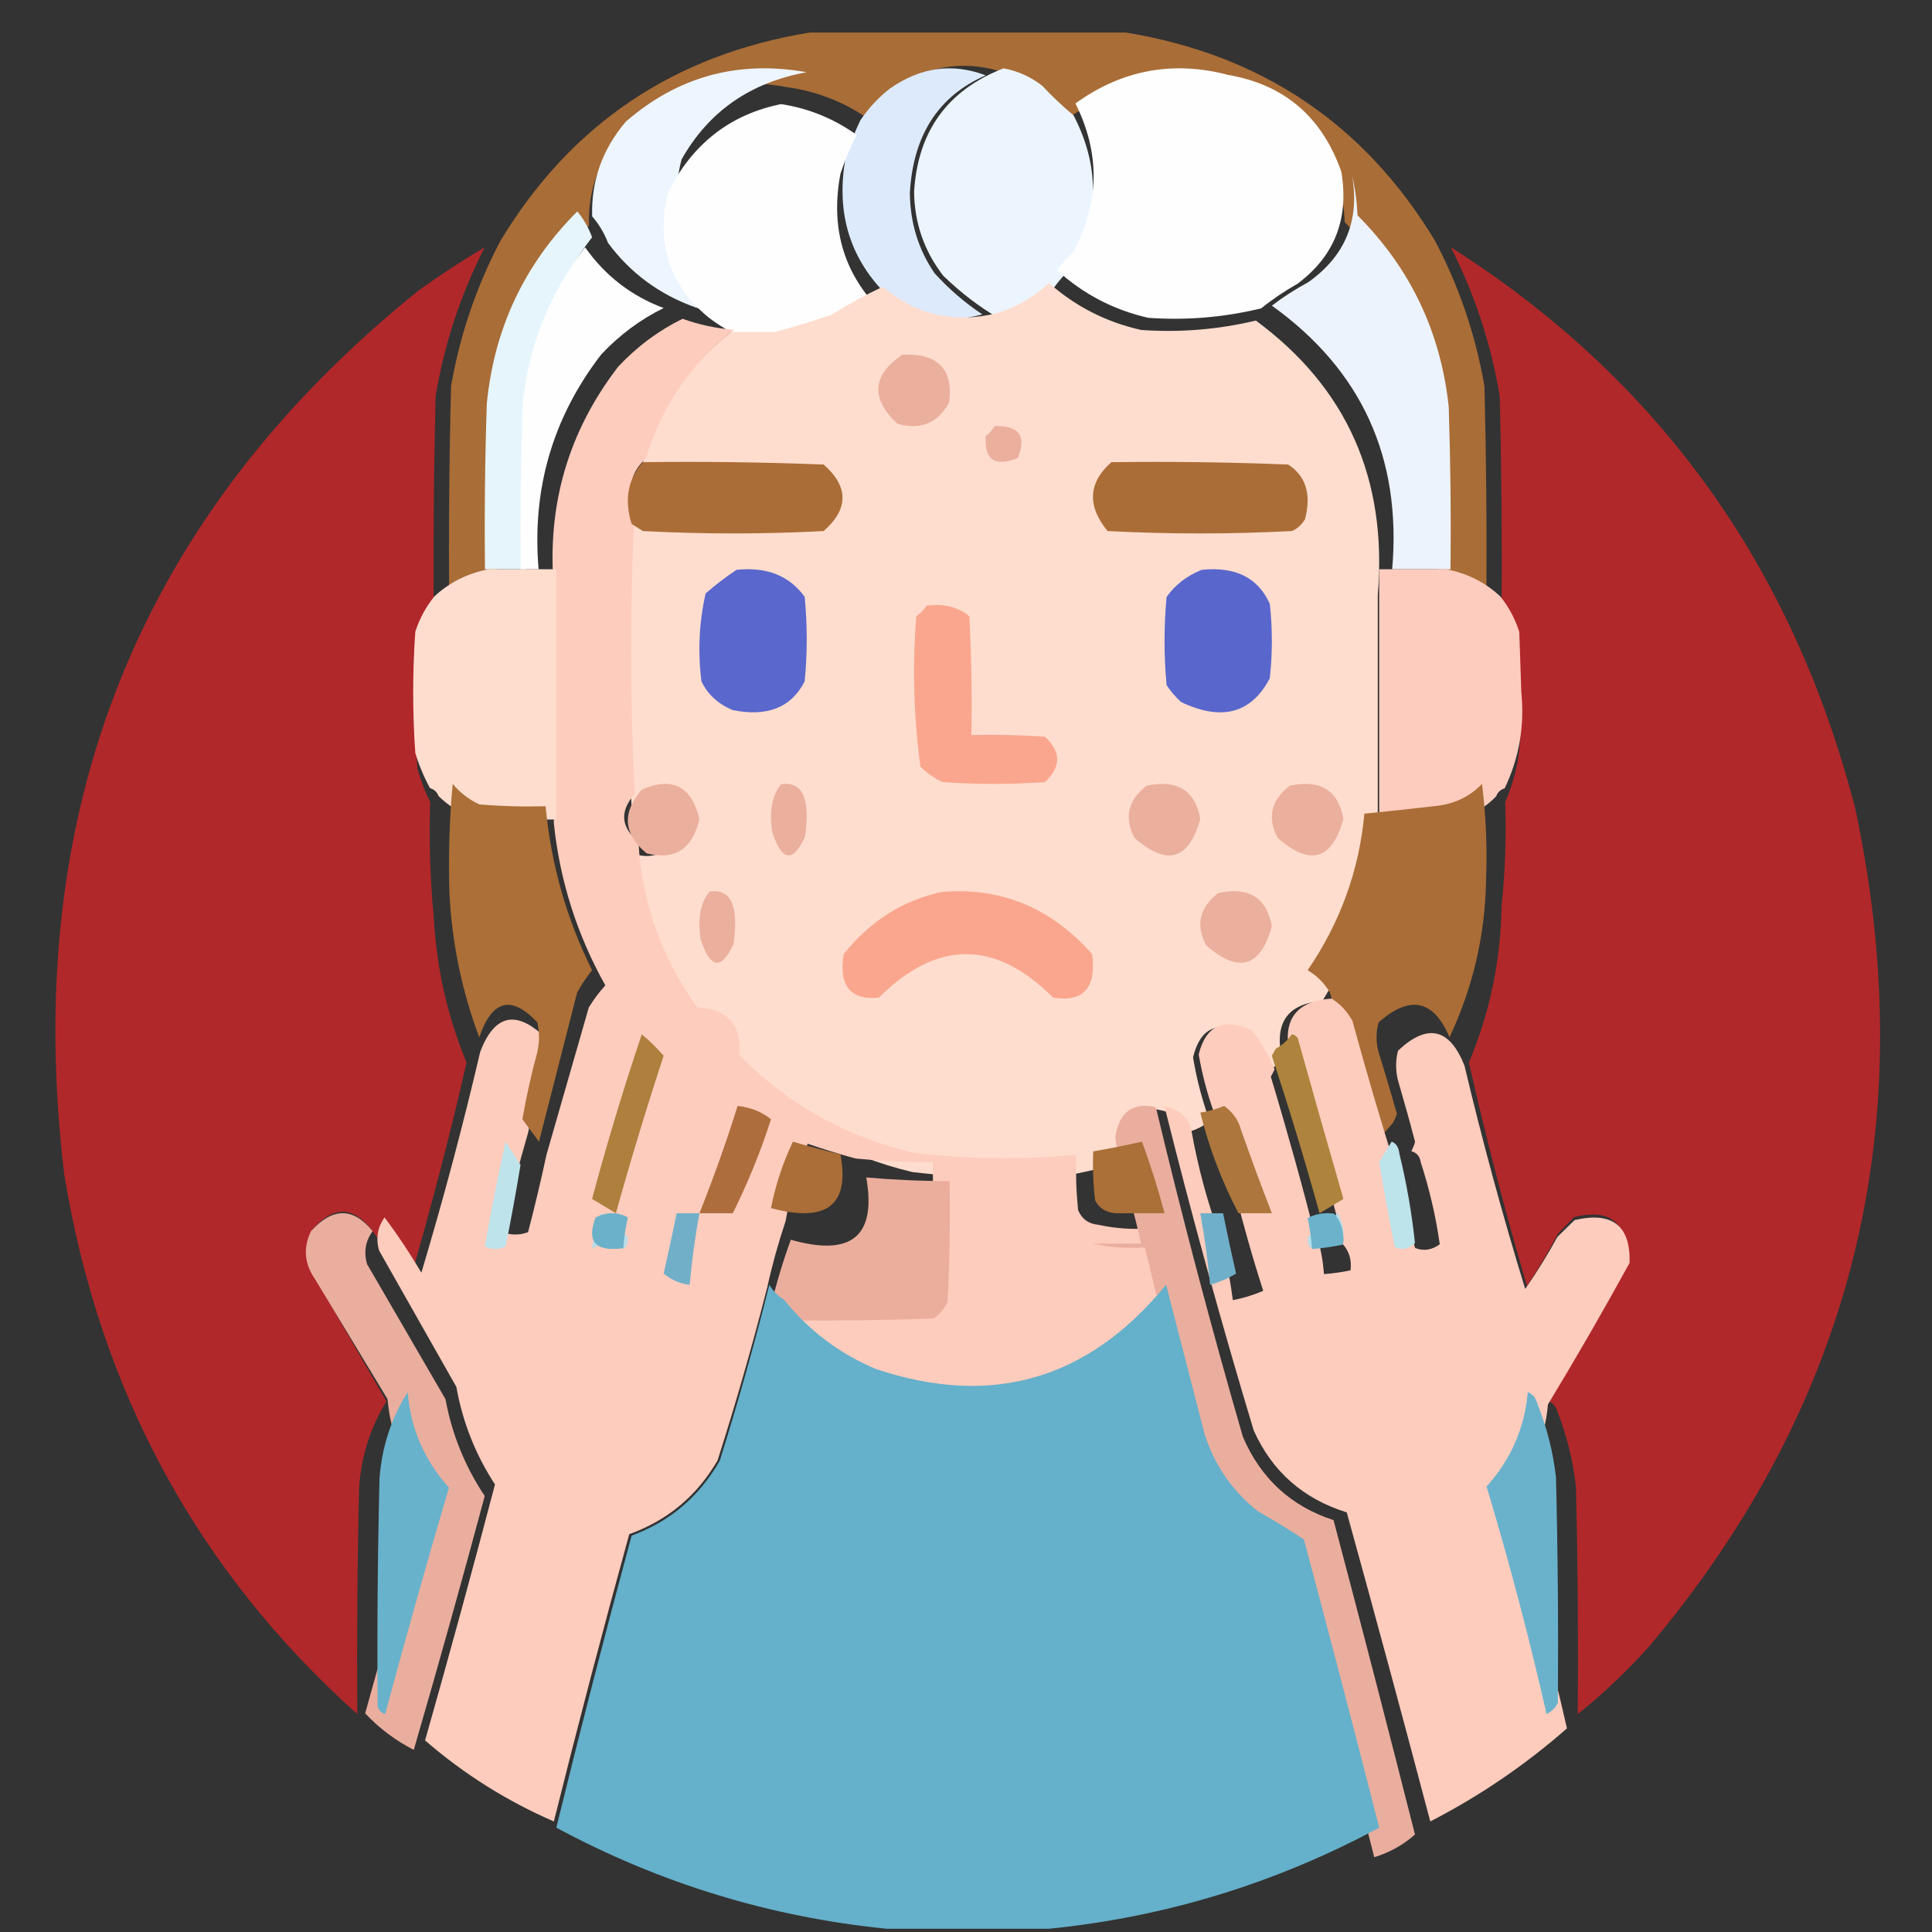 <?xml version="1.0" encoding="UTF-8"?> <svg xmlns="http://www.w3.org/2000/svg" width="54" height="54" viewBox="0 0 54 54" fill="none"><rect x="0" y="0" width="54" height="54" fill="#333333" stroke="none"/><g clip-path="url(#clip0_3014_27404)"><path opacity="0.988" fill-rule="evenodd" clip-rule="evenodd" d="M22.629 0.91C25.576 0.91 28.522 0.91 31.469 0.91C35.255 1.529 38.134 3.465 40.103 6.719C40.781 8.002 41.243 9.361 41.491 10.795C41.542 12.833 41.56 14.871 41.542 16.91C41.173 16.54 40.727 16.302 40.206 16.196C40.223 14.667 40.206 13.139 40.155 11.61C39.931 9.504 39.075 7.703 37.585 6.209C37.567 5.816 37.515 5.442 37.431 5.088C36.888 3.617 35.826 2.751 34.244 2.489C32.682 2.097 31.243 2.352 29.927 3.254C29.64 3.02 29.365 2.765 29.105 2.489C28.799 2.253 28.457 2.1 28.077 2.031C27.043 1.687 26.049 1.806 25.096 2.387C24.736 2.632 24.428 2.92 24.171 3.254C23.517 2.822 22.797 2.55 22.012 2.438C20.239 2.109 18.68 2.551 17.335 3.763C16.725 4.506 16.434 5.356 16.461 6.311C14.991 7.766 14.152 9.532 13.943 11.61C13.892 13.139 13.874 14.667 13.892 16.196C13.371 16.301 12.926 16.539 12.555 16.91C12.538 14.871 12.555 12.833 12.607 10.795C12.855 9.361 13.317 8.002 13.994 6.719C15.964 3.465 18.842 1.529 22.629 0.91Z" fill="#AA6D37"></path><path fill-rule="evenodd" clip-rule="evenodd" d="M27.549 2.106C26.227 2.684 25.521 3.78 25.431 5.394C25.44 6.23 25.67 6.979 26.122 7.638C26.532 8.087 26.976 8.47 27.457 8.787C26.391 9.085 25.44 8.841 24.603 8.056C23.698 7.053 23.376 5.835 23.636 4.402C23.751 4.036 23.89 3.689 24.05 3.358C24.28 3.017 24.557 2.721 24.879 2.471C25.733 1.876 26.623 1.754 27.549 2.106Z" fill="#DDEAFC"></path><path fill-rule="evenodd" clip-rule="evenodd" d="M28.049 1.91C28.451 1.984 28.813 2.148 29.136 2.402C29.412 2.698 29.701 2.971 30.005 3.222C30.748 4.653 30.73 6.075 29.951 7.488C29.765 7.656 29.602 7.838 29.462 8.035C29.022 8.438 28.515 8.73 27.94 8.91C27.373 8.578 26.848 8.177 26.364 7.707C25.83 7.015 25.559 6.231 25.549 5.355C25.654 3.664 26.488 2.515 28.049 1.91Z" fill="#ECF5FE"></path><path fill-rule="evenodd" clip-rule="evenodd" d="M22.549 2.019C20.973 2.303 19.806 3.115 19.05 4.457C18.68 5.872 19.106 7.021 20.327 7.903C20.966 8.331 21.67 8.614 22.438 8.751C22.376 8.791 22.339 8.844 22.327 8.91C21.882 8.91 21.438 8.91 20.994 8.91C20.458 8.87 19.939 8.764 19.439 8.592C18.434 8.234 17.619 7.633 16.995 6.79C16.887 6.511 16.739 6.263 16.551 6.047C16.521 5.054 16.836 4.17 17.495 3.397C18.949 2.136 20.633 1.677 22.549 2.019Z" fill="#EDF5FE"></path><path fill-rule="evenodd" clip-rule="evenodd" d="M37.491 4.8C37.711 6.112 37.303 7.155 36.269 7.929C35.906 8.135 35.566 8.364 35.251 8.618C34.212 8.871 33.16 8.959 32.094 8.883C31.131 8.664 30.282 8.222 29.549 7.557C29.68 7.367 29.833 7.19 30.007 7.027C30.736 5.657 30.753 4.278 30.058 2.891C31.361 1.952 32.787 1.687 34.335 2.095C35.901 2.368 36.953 3.269 37.491 4.8Z" fill="#FEFEFE"></path><path fill-rule="evenodd" clip-rule="evenodd" d="M21.833 2.91C22.602 3.028 23.306 3.315 23.945 3.771C23.77 4.112 23.619 4.471 23.493 4.848C23.209 6.327 23.561 7.583 24.549 8.617C24.073 8.854 23.604 9.124 23.141 9.425C22.64 9.604 22.137 9.765 21.632 9.91C21.643 9.843 21.677 9.789 21.733 9.748C21.037 9.609 20.401 9.322 19.822 8.887C18.716 7.991 18.331 6.824 18.666 5.387C19.35 4.023 20.406 3.197 21.833 2.91Z" fill="#FEFEFE"></path><path fill-rule="evenodd" clip-rule="evenodd" d="M16.136 5.91C16.311 6.119 16.448 6.36 16.549 6.631C15.518 7.969 14.916 9.481 14.742 11.167C14.691 12.748 14.674 14.329 14.691 15.91C14.312 15.91 13.934 15.91 13.555 15.91C13.538 14.363 13.555 12.816 13.607 11.271C13.817 9.169 14.66 7.382 16.136 5.91Z" fill="#E6F5FC"></path><path fill-rule="evenodd" clip-rule="evenodd" d="M37.791 4.91C37.875 5.261 37.926 5.631 37.944 6.02C39.421 7.499 40.27 9.282 40.492 11.368C40.542 12.882 40.559 14.396 40.542 15.91C39.999 15.91 39.455 15.91 38.912 15.91C39.181 12.8 38.06 10.345 35.549 8.543C35.864 8.301 36.204 8.083 36.568 7.887C37.603 7.151 38.011 6.158 37.791 4.91Z" fill="#ECF3FD"></path><path opacity="0.995" fill-rule="evenodd" clip-rule="evenodd" d="M13.549 6.91C12.878 8.221 12.421 9.608 12.175 11.072C12.124 13.153 12.107 15.234 12.124 17.316C11.919 17.596 11.767 17.908 11.666 18.252C11.598 19.328 11.598 20.403 11.666 21.478C11.756 21.806 11.874 22.118 12.022 22.415C11.989 23.509 12.023 24.584 12.124 25.641C12.199 27.049 12.504 28.402 13.04 29.699C12.561 31.794 12.018 33.876 11.412 35.943C11.095 35.398 10.756 34.877 10.394 34.382C9.864 33.699 9.304 33.699 8.715 34.382C8.499 34.85 8.533 35.301 8.817 35.734C9.479 36.882 10.141 38.027 10.801 39.169C10.357 39.888 10.103 40.686 10.038 41.562C9.987 43.678 9.97 45.794 9.987 47.91C5.517 43.905 2.787 38.876 1.795 32.821C0.576 22.641 3.883 14.403 11.717 8.106C12.313 7.68 12.924 7.281 13.549 6.91Z" fill="#B2292B"></path><path opacity="0.995" fill-rule="evenodd" clip-rule="evenodd" d="M40.549 6.91C46.343 10.586 50.114 15.824 51.86 22.623C53.727 31.441 51.799 39.246 46.078 46.037C45.462 46.721 44.803 47.345 44.099 47.91C44.116 45.794 44.099 43.678 44.049 41.562C43.97 40.845 43.801 40.151 43.541 39.481C43.503 39.331 43.419 39.227 43.288 39.169C44.039 37.87 44.767 36.552 45.469 35.214C45.498 34.17 45.008 33.771 43.998 34.017C43.846 34.174 43.694 34.33 43.541 34.486C43.28 34.989 42.992 35.474 42.679 35.943C42.074 33.88 41.533 31.799 41.056 29.699C41.642 28.306 41.946 26.849 41.969 25.328C42.07 24.376 42.104 23.405 42.071 22.415C42.422 21.61 42.558 20.76 42.476 19.865C42.459 19.328 42.443 18.79 42.426 18.252C42.326 17.908 42.173 17.596 41.969 17.316C41.986 15.234 41.969 13.153 41.918 11.072C41.674 9.608 41.217 8.221 40.549 6.91Z" fill="#B2292B"></path><path fill-rule="evenodd" clip-rule="evenodd" d="M16.352 6.91C16.913 7.706 17.645 8.272 18.549 8.61C17.897 8.93 17.315 9.363 16.802 9.91C15.446 11.674 14.863 13.674 15.054 15.91C14.888 15.91 14.722 15.91 14.555 15.91C14.538 14.376 14.555 12.843 14.605 11.31C14.773 9.674 15.355 8.207 16.352 6.91Z" fill="#FEFEFE"></path><path fill-rule="evenodd" clip-rule="evenodd" d="M29.319 7.91C30.063 8.568 30.923 9.006 31.901 9.223C32.981 9.299 34.048 9.211 35.102 8.96C37.646 10.837 38.782 13.393 38.509 16.631C38.509 18.872 38.509 21.114 38.509 23.355C38.423 23.391 38.388 23.461 38.406 23.565C38.272 25.166 37.79 26.637 36.96 27.979C35.996 28.05 35.618 28.576 35.824 29.555C35.721 29.73 35.584 29.87 35.411 29.975C35.255 29.59 35.048 29.222 34.792 28.872C34.023 28.51 33.541 28.738 33.346 29.555C33.438 30.111 33.576 30.654 33.759 31.183C33.734 31.278 33.7 31.366 33.656 31.446C33.496 31.545 33.324 31.615 33.14 31.656C33.029 31.299 32.788 31.088 32.417 31.026C31.768 30.875 31.39 31.155 31.281 31.866C31.316 32.078 31.351 32.288 31.384 32.497C30.94 32.615 30.492 32.72 30.042 32.812C28.531 32.958 27.017 32.94 25.499 32.759C23.584 32.303 21.949 31.374 20.594 29.975C20.654 29.108 20.258 28.652 19.406 28.609C18.396 27.17 17.846 25.594 17.754 23.881C18.362 24.036 18.741 23.791 18.89 23.145C18.721 22.44 18.308 22.23 17.651 22.515C17.515 19.796 17.515 17.064 17.651 14.319C17.751 14.37 17.855 14.423 17.961 14.477C19.613 14.547 21.265 14.547 22.917 14.477C23.606 13.986 23.606 13.496 22.917 13.006C21.265 12.953 19.613 12.936 17.961 12.953C18.405 11.452 19.231 10.226 20.439 9.276C20.852 9.276 21.265 9.276 21.678 9.276C22.196 9.135 22.712 8.977 23.227 8.803C23.702 8.509 24.184 8.246 24.672 8.015C25.611 8.805 26.678 9.05 27.873 8.75C28.419 8.578 28.901 8.298 29.319 7.91Z" fill="#FEDDCE"></path><path opacity="0.999" fill-rule="evenodd" clip-rule="evenodd" d="M19.079 8.91C19.542 9.077 20.022 9.18 20.518 9.218C19.315 10.15 18.492 11.351 18.05 12.821C17.64 13.185 17.537 13.631 17.742 14.16C17.606 16.849 17.606 19.526 17.742 22.189C17.315 22.675 17.349 23.121 17.845 23.527C17.936 25.206 18.484 26.75 19.49 28.16C20.338 28.202 20.732 28.648 20.672 29.498C22.022 30.869 23.65 31.778 25.557 32.226C27.069 32.403 28.577 32.42 30.081 32.277C30.064 32.793 30.081 33.308 30.132 33.821C30.237 34.071 30.426 34.209 30.698 34.233C31.158 34.335 31.637 34.369 32.138 34.336C32.274 34.883 32.411 35.432 32.549 35.983C30.378 38.594 27.67 39.366 24.426 38.299C23.405 37.877 22.548 37.242 21.855 36.395C23.124 36.412 24.392 36.395 25.66 36.343C25.819 36.218 25.939 36.064 26.019 35.88C26.071 34.748 26.088 33.616 26.071 32.483C25.349 32.483 24.629 32.449 23.912 32.38C23.473 32.261 23.028 32.124 22.575 31.968C22.289 32.665 22.084 33.386 21.958 34.13C21.757 34.728 21.585 35.346 21.444 35.983C21.029 37.607 20.567 39.22 20.055 40.821C19.481 41.809 18.659 42.495 17.588 42.88C16.852 45.55 16.15 48.226 15.48 50.91C14.158 50.335 12.958 49.58 11.881 48.645C12.554 46.278 13.205 43.893 13.835 41.491C13.292 40.66 12.932 39.751 12.755 38.763C12.035 37.493 11.315 36.223 10.596 34.954C10.5 34.612 10.551 34.303 10.75 34.027C11.116 34.517 11.458 35.032 11.778 35.571C12.39 33.527 12.939 31.468 13.423 29.395C13.822 28.358 14.422 28.221 15.223 28.983C15.291 29.258 15.291 29.532 15.223 29.807C15.036 30.416 14.882 31.034 14.76 31.66C14.496 32.57 14.256 33.496 14.04 34.439C14.287 34.528 14.527 34.528 14.76 34.439C14.948 33.719 15.12 32.999 15.274 32.277C15.666 30.916 16.06 29.543 16.457 28.16C16.591 27.939 16.745 27.733 16.919 27.542C16.128 26.127 15.648 24.617 15.48 23.013C15.48 20.817 15.48 18.62 15.48 16.424C15.283 14.123 15.883 12.064 17.279 10.248C17.808 9.685 18.407 9.239 19.079 8.91Z" fill="#FECCBD"></path><path fill-rule="evenodd" clip-rule="evenodd" d="M25.222 9.912C26.214 9.872 26.649 10.317 26.529 11.245C26.223 11.826 25.741 12.026 25.084 11.845C24.327 11.136 24.373 10.492 25.222 9.912Z" fill="#EBAF9E"></path><path fill-rule="evenodd" clip-rule="evenodd" d="M27.803 11.911C28.485 11.889 28.699 12.186 28.446 12.8C27.81 13.06 27.512 12.858 27.552 12.195C27.651 12.11 27.734 12.015 27.803 11.911Z" fill="#EBAF9E"></path><path fill-rule="evenodd" clip-rule="evenodd" d="M17.969 12.918C19.654 12.896 21.338 12.918 23.022 12.984C23.724 13.604 23.724 14.224 23.022 14.843C21.338 14.932 19.654 14.932 17.969 14.843C17.861 14.775 17.756 14.709 17.654 14.644C17.444 13.963 17.549 13.387 17.969 12.918Z" fill="#AB6D37"></path><path fill-rule="evenodd" clip-rule="evenodd" d="M31.062 12.918C32.71 12.896 34.357 12.918 36.003 12.984C36.5 13.301 36.657 13.81 36.476 14.511C36.381 14.671 36.258 14.781 36.108 14.843C34.391 14.932 32.674 14.932 30.957 14.843C30.38 14.137 30.415 13.496 31.062 12.918Z" fill="#AB6D37"></path><path fill-rule="evenodd" clip-rule="evenodd" d="M20.587 15.927C21.429 15.839 22.064 16.09 22.491 16.682C22.568 17.47 22.568 18.257 22.491 19.044C22.117 19.777 21.444 20.045 20.472 19.846C20.061 19.668 19.773 19.4 19.606 19.044C19.501 18.218 19.54 17.399 19.722 16.588C19.998 16.346 20.287 16.125 20.587 15.927Z" fill="#5A67CC"></path><path fill-rule="evenodd" clip-rule="evenodd" d="M33.587 15.927C34.526 15.829 35.161 16.145 35.491 16.874C35.568 17.569 35.568 18.264 35.491 18.959C34.974 19.942 34.147 20.163 33.01 19.622C32.853 19.477 32.719 19.319 32.606 19.148C32.53 18.327 32.53 17.506 32.606 16.685C32.846 16.346 33.173 16.093 33.587 15.927Z" fill="#5967CC"></path><path fill-rule="evenodd" clip-rule="evenodd" d="M13.666 15.91C14.098 15.91 14.529 15.91 14.961 15.91C15.157 15.91 15.353 15.91 15.549 15.91C15.549 18.241 15.549 20.572 15.549 22.903C14.764 22.921 13.979 22.903 13.196 22.848C12.829 22.706 12.515 22.505 12.255 22.247C12.216 22.138 12.137 22.065 12.019 22.029C11.848 21.717 11.711 21.389 11.608 21.045C11.529 19.916 11.529 18.787 11.608 17.658C11.724 17.297 11.9 16.969 12.137 16.674C12.561 16.277 13.071 16.022 13.666 15.91Z" fill="#FEDDCF"></path><path fill-rule="evenodd" clip-rule="evenodd" d="M38.549 15.91C39.172 15.91 39.795 15.91 40.419 15.91C41.011 16.023 41.518 16.278 41.938 16.675C42.173 16.97 42.349 17.298 42.464 17.66C42.483 18.225 42.503 18.79 42.522 19.355C42.616 20.295 42.46 21.189 42.055 22.035C41.938 22.071 41.86 22.144 41.821 22.253C41.455 22.643 40.987 22.862 40.419 22.91C39.795 22.91 39.172 22.91 38.549 22.91C38.549 20.576 38.549 18.243 38.549 15.91Z" fill="#FECCBE"></path><path fill-rule="evenodd" clip-rule="evenodd" d="M25.896 16.932C26.364 16.861 26.764 16.959 27.094 17.225C27.151 18.331 27.171 19.437 27.151 20.543C27.837 20.527 28.522 20.543 29.206 20.592C29.663 21.015 29.663 21.438 29.206 21.861C28.255 21.926 27.304 21.926 26.352 21.861C26.11 21.751 25.901 21.605 25.724 21.422C25.538 20.032 25.5 18.633 25.61 17.225C25.73 17.14 25.825 17.042 25.896 16.932Z" fill="#FAA68E"></path><path fill-rule="evenodd" clip-rule="evenodd" d="M18.071 23.851C17.423 23.31 17.378 22.716 17.936 22.07C18.792 21.699 19.329 21.973 19.549 22.892C19.355 23.734 18.862 24.053 18.071 23.851Z" fill="#EBAF9E"></path><path fill-rule="evenodd" clip-rule="evenodd" d="M21.83 21.92C22.431 21.83 22.655 22.319 22.502 23.387C22.16 24.126 21.854 24.081 21.583 23.254C21.495 22.679 21.577 22.235 21.83 21.92Z" fill="#EBAF9E"></path><path fill-rule="evenodd" clip-rule="evenodd" d="M32.05 21.961C32.904 21.778 33.403 22.087 33.549 22.888C33.231 24.042 32.618 24.218 31.709 23.418C31.413 22.848 31.527 22.362 32.05 21.961Z" fill="#EBAF9E"></path><path fill-rule="evenodd" clip-rule="evenodd" d="M36.05 21.961C36.904 21.778 37.403 22.087 37.549 22.888C37.231 24.042 36.618 24.218 35.709 23.418C35.413 22.848 35.527 22.362 36.05 21.961Z" fill="#EBAF9E"></path><path fill-rule="evenodd" clip-rule="evenodd" d="M12.653 21.91C12.858 22.155 13.105 22.346 13.395 22.483C14.013 22.535 14.631 22.552 15.25 22.535C15.402 24.158 15.835 25.686 16.549 27.118C16.392 27.312 16.253 27.52 16.131 27.743C15.774 29.143 15.418 30.532 15.065 31.91C14.91 31.701 14.755 31.493 14.601 31.285C14.711 30.651 14.85 30.026 15.018 29.41C15.08 29.132 15.08 28.854 15.018 28.576C14.296 27.805 13.755 27.943 13.395 28.993C12.907 27.695 12.628 26.34 12.56 24.93C12.53 23.905 12.561 22.898 12.653 21.91Z" fill="#AB6F37"></path><path fill-rule="evenodd" clip-rule="evenodd" d="M41.422 21.91C41.534 22.793 41.572 23.696 41.535 24.618C41.509 26.14 41.169 27.598 40.515 28.993C40.07 27.942 39.408 27.803 38.532 28.576C38.456 28.854 38.456 29.132 38.532 29.41C38.71 29.979 38.88 30.552 39.042 31.128C39.014 31.222 38.977 31.309 38.929 31.389C38.778 31.562 38.626 31.736 38.475 31.91C38.015 30.539 37.581 29.15 37.172 27.743C37.018 27.48 36.81 27.272 36.549 27.118C37.459 25.789 37.988 24.33 38.135 22.743C38.789 22.678 39.431 22.608 40.062 22.535C40.614 22.489 41.067 22.281 41.422 21.91Z" fill="#AA6D37"></path><path fill-rule="evenodd" clip-rule="evenodd" d="M38.671 22.91C39.297 22.91 39.923 22.91 40.549 22.91C39.896 22.91 39.231 22.91 38.554 22.91C38.534 22.91 38.573 22.91 38.671 22.91Z" fill="#C66897"></path><path fill-rule="evenodd" clip-rule="evenodd" d="M26.327 24.93C27.974 24.79 29.373 25.369 30.526 26.668C30.647 27.614 30.284 28.02 29.437 27.884C27.817 26.263 26.193 26.263 24.564 27.884C23.77 27.962 23.442 27.557 23.579 26.668C24.328 25.739 25.244 25.159 26.327 24.93Z" fill="#FAA68E"></path><path fill-rule="evenodd" clip-rule="evenodd" d="M19.83 24.92C20.431 24.83 20.655 25.319 20.502 26.387C20.16 27.126 19.854 27.081 19.583 26.254C19.495 25.679 19.577 25.235 19.83 24.92Z" fill="#EBAF9E"></path><path fill-rule="evenodd" clip-rule="evenodd" d="M34.05 24.961C34.904 24.778 35.403 25.087 35.549 25.888C35.231 27.042 34.618 27.218 33.709 26.418C33.413 25.848 33.527 25.362 34.05 24.961Z" fill="#EBAF9E"></path><path opacity="0.999" fill-rule="evenodd" clip-rule="evenodd" d="M37.218 27.91C37.463 28.063 37.657 28.271 37.801 28.534C38.184 29.939 38.591 31.327 39.022 32.697C39.181 33.426 39.358 34.155 39.552 34.883C39.79 34.974 40.02 34.94 40.242 34.778C40.133 34.006 39.956 33.243 39.711 32.489C39.686 32.32 39.598 32.216 39.446 32.177C39.491 32.097 39.526 32.01 39.552 31.916C39.401 31.34 39.242 30.768 39.075 30.199C39.004 29.922 39.004 29.644 39.075 29.367C39.895 28.595 40.514 28.733 40.932 29.783C41.431 31.883 41.996 33.964 42.63 36.027C42.957 35.559 43.257 35.073 43.531 34.57C43.691 34.414 43.85 34.258 44.009 34.102C45.065 33.856 45.578 34.255 45.547 35.299C44.813 36.637 44.052 37.955 43.266 39.254C43.175 40.268 42.786 41.152 42.099 41.907C42.74 44.024 43.306 46.158 43.797 48.308C42.635 49.329 41.362 50.196 39.977 50.91C39.216 48.028 38.438 45.149 37.642 42.272C36.424 41.892 35.557 41.129 35.042 39.982C34.138 36.985 33.306 33.967 32.549 30.928C32.93 30.99 33.178 31.198 33.292 31.552C33.482 32.63 33.765 33.671 34.141 34.674C34.28 35.223 34.386 35.778 34.459 36.34C34.749 36.284 35.032 36.198 35.308 36.079C35.158 35.613 35.016 35.144 34.883 34.674C34.643 33.812 34.413 32.945 34.194 32.073C34.138 31.783 34.014 31.54 33.822 31.344C33.867 31.264 33.903 31.178 33.928 31.084C33.74 30.56 33.599 30.022 33.504 29.471C33.704 28.662 34.199 28.436 34.989 28.794C35.253 29.141 35.465 29.506 35.626 29.887C35.594 29.955 35.559 30.024 35.52 30.095C35.978 31.614 36.402 33.14 36.793 34.674C36.775 34.778 36.81 34.847 36.899 34.883C36.952 35.123 36.987 35.365 37.005 35.611C37.256 35.593 37.504 35.558 37.748 35.507C37.783 35.223 37.713 34.98 37.536 34.778C37.566 34.579 37.531 34.406 37.43 34.258C37.017 32.703 36.61 31.141 36.21 29.575C36.169 29.517 36.116 29.482 36.05 29.471C35.838 28.501 36.227 27.981 37.218 27.91Z" fill="#FECCBD"></path><path fill-rule="evenodd" clip-rule="evenodd" d="M17.215 33.91C16.993 33.776 16.771 33.643 16.549 33.51C16.963 31.962 17.426 30.428 17.938 28.91C18.162 29.095 18.366 29.295 18.549 29.51C18.07 30.969 17.625 32.435 17.215 33.91Z" fill="#AE7F3D"></path><path fill-rule="evenodd" clip-rule="evenodd" d="M36.104 28.91C36.173 28.921 36.228 28.954 36.271 29.01C36.691 30.515 37.117 32.015 37.549 33.51C37.327 33.643 37.104 33.776 36.882 33.91C36.473 32.435 36.028 30.969 35.549 29.51C35.589 29.441 35.626 29.375 35.66 29.31C35.845 29.21 35.993 29.076 36.104 28.91Z" fill="#AE833D"></path><path fill-rule="evenodd" clip-rule="evenodd" d="M32.307 30.949C33.046 34.041 33.856 37.111 34.739 40.159C35.24 41.326 36.085 42.102 37.273 42.488C38.048 45.415 38.807 48.343 39.549 51.275C39.22 51.566 38.841 51.778 38.411 51.91C37.721 49.19 37.014 46.473 36.29 43.758C35.875 43.483 35.444 43.219 34.997 42.965C34.28 42.395 33.78 41.672 33.497 40.794C33.135 39.381 32.773 37.969 32.411 36.56C32.273 35.993 32.135 35.429 31.997 34.866C31.494 34.9 31.011 34.865 30.549 34.76C30.997 34.76 31.445 34.76 31.894 34.76C31.719 33.973 31.512 33.197 31.273 32.431C31.239 32.221 31.205 32.009 31.169 31.796C31.278 31.08 31.658 30.798 32.307 30.949Z" fill="#EAAE9E"></path><path fill-rule="evenodd" clip-rule="evenodd" d="M20.482 33.91C20.171 33.91 19.86 33.91 19.549 33.91C19.946 32.917 20.302 31.917 20.616 30.91C20.99 30.954 21.301 31.079 21.549 31.285C21.261 32.185 20.905 33.06 20.482 33.91Z" fill="#AE6D3C"></path><path fill-rule="evenodd" clip-rule="evenodd" d="M34.215 30.91C34.457 31.086 34.613 31.305 34.682 31.566C34.958 32.351 35.247 33.133 35.549 33.91C35.238 33.91 34.927 33.91 34.615 33.91C34.144 33.005 33.788 32.068 33.549 31.097C33.787 31.06 34.009 30.998 34.215 30.91Z" fill="#AD763C"></path><path fill-rule="evenodd" clip-rule="evenodd" d="M14.132 31.91C14.271 32.127 14.41 32.344 14.549 32.561C14.424 33.321 14.285 34.081 14.132 34.839C13.943 34.933 13.748 34.933 13.549 34.839C13.724 33.846 13.918 32.869 14.132 31.91Z" fill="#BEE3EB"></path><path fill-rule="evenodd" clip-rule="evenodd" d="M38.897 31.91C39.021 31.953 39.093 32.066 39.114 32.249C39.315 33.071 39.459 33.901 39.549 34.742C39.367 34.917 39.178 34.955 38.984 34.855C38.824 34.063 38.679 33.27 38.549 32.476C38.665 32.287 38.781 32.099 38.897 31.91Z" fill="#BDE3EB"></path><path fill-rule="evenodd" clip-rule="evenodd" d="M23.49 32.264C23.758 33.684 23.111 34.185 21.549 33.767C21.674 33.127 21.878 32.508 22.162 31.91C22.612 32.043 23.055 32.161 23.49 32.264Z" fill="#AB6E38"></path><path fill-rule="evenodd" clip-rule="evenodd" d="M31.919 31.91C32.161 32.567 32.371 33.234 32.549 33.91C32.094 33.91 31.64 33.91 31.185 33.91C30.907 33.888 30.715 33.767 30.608 33.546C30.555 33.093 30.538 32.638 30.555 32.182C31.013 32.103 31.468 32.012 31.919 31.91Z" fill="#AB7038"></path><path fill-rule="evenodd" clip-rule="evenodd" d="M24.212 32.91C24.986 32.978 25.763 33.012 26.542 33.012C26.56 34.139 26.542 35.265 26.486 36.391C26.399 36.574 26.27 36.728 26.098 36.852C24.73 36.903 23.362 36.92 21.993 36.903C21.805 36.798 21.657 36.661 21.549 36.494C21.702 35.86 21.887 35.245 22.104 34.651C23.8 35.134 24.502 34.554 24.212 32.91Z" fill="#EBAE9D"></path><path fill-rule="evenodd" clip-rule="evenodd" d="M10.416 34.412C10.214 34.685 10.162 34.992 10.259 35.331C10.99 36.59 11.721 37.849 12.452 39.108C12.632 40.089 12.998 40.991 13.549 41.814C12.909 44.197 12.248 46.562 11.565 48.91C11.052 48.647 10.599 48.306 10.207 47.889C10.774 45.824 11.366 43.765 11.982 41.712C11.299 40.972 10.916 40.105 10.833 39.108C10.156 37.988 9.477 36.865 8.797 35.739C8.506 35.313 8.471 34.871 8.692 34.412C9.297 33.742 9.872 33.742 10.416 34.412Z" fill="#EAAE9E"></path><path fill-rule="evenodd" clip-rule="evenodd" d="M16.797 33.91C17.046 34.132 17.295 34.354 17.543 34.576C17.565 34.742 17.523 34.853 17.419 34.91C17.142 34.7 16.852 34.7 16.549 34.91C16.595 34.543 16.678 34.21 16.797 33.91Z" fill="#B8DCE6"></path><path fill-rule="evenodd" clip-rule="evenodd" d="M37.395 33.91C37.528 34.146 37.575 34.424 37.535 34.743C37.222 34.694 36.942 34.749 36.695 34.91C36.578 34.853 36.531 34.742 36.555 34.576C36.835 34.354 37.115 34.132 37.395 33.91Z" fill="#B8DDE8"></path><path fill-rule="evenodd" clip-rule="evenodd" d="M17.549 34.026C17.485 34.309 17.442 34.597 17.42 34.887C16.644 34.996 16.387 34.709 16.647 34.026C16.962 33.871 17.262 33.871 17.549 34.026Z" fill="#6CB1CA"></path><path fill-rule="evenodd" clip-rule="evenodd" d="M18.913 33.91C19.125 33.91 19.337 33.91 19.549 33.91C19.429 34.569 19.338 35.236 19.276 35.91C19.013 35.882 18.771 35.778 18.549 35.597C18.677 35.037 18.799 34.474 18.913 33.91Z" fill="#71AFC9"></path><path fill-rule="evenodd" clip-rule="evenodd" d="M33.549 33.91C33.761 33.91 33.973 33.91 34.185 33.91C34.299 34.474 34.42 35.037 34.549 35.597C34.313 35.739 34.07 35.843 33.822 35.91C33.76 35.236 33.669 34.569 33.549 33.91Z" fill="#6FAFC9"></path><path fill-rule="evenodd" clip-rule="evenodd" d="M37.291 33.922C37.497 34.162 37.579 34.45 37.539 34.786C37.253 34.847 36.965 34.888 36.673 34.91C36.651 34.618 36.61 34.33 36.549 34.046C36.767 33.927 37.015 33.886 37.291 33.922Z" fill="#6CB2CA"></path><path fill-rule="evenodd" clip-rule="evenodd" d="M21.504 35.91C21.604 36.081 21.741 36.221 21.915 36.328C22.607 37.19 23.463 37.835 24.482 38.264C27.722 39.349 30.426 38.564 32.593 35.91C32.952 37.303 33.312 38.698 33.672 40.096C33.952 40.963 34.449 41.678 35.16 42.241C35.604 42.492 36.032 42.754 36.444 43.026C37.162 45.709 37.864 48.395 38.549 51.084C35.648 52.643 32.568 53.585 29.308 53.91C27.802 53.91 26.296 53.91 24.79 53.91C21.53 53.585 18.45 52.643 15.549 51.084C16.218 48.356 16.92 45.635 17.654 42.921C18.723 42.529 19.544 41.832 20.118 40.828C20.628 39.2 21.09 37.561 21.504 35.91Z" fill="#65B0CA"></path><path fill-rule="evenodd" clip-rule="evenodd" d="M11.395 38.91C11.478 39.931 11.863 40.82 12.549 41.578C11.93 43.682 11.335 45.793 10.765 47.91C10.66 47.875 10.59 47.805 10.555 47.7C10.538 45.572 10.555 43.444 10.608 41.317C10.675 40.436 10.937 39.633 11.395 38.91Z" fill="#69B2CC"></path><path fill-rule="evenodd" clip-rule="evenodd" d="M42.703 38.91C42.838 38.967 42.926 39.071 42.965 39.22C43.233 39.886 43.408 40.576 43.49 41.289C43.542 43.392 43.56 45.496 43.542 47.599C43.472 47.737 43.367 47.841 43.227 47.91C42.742 45.773 42.183 43.652 41.549 41.548C42.228 40.797 42.613 39.918 42.703 38.91Z" fill="#6AB2CC"></path></g><defs><clipPath id="clip0_3014_27404"><rect width="53" height="53" fill="white" transform="translate(0.549 0.91)"></rect></clipPath></defs></svg> 